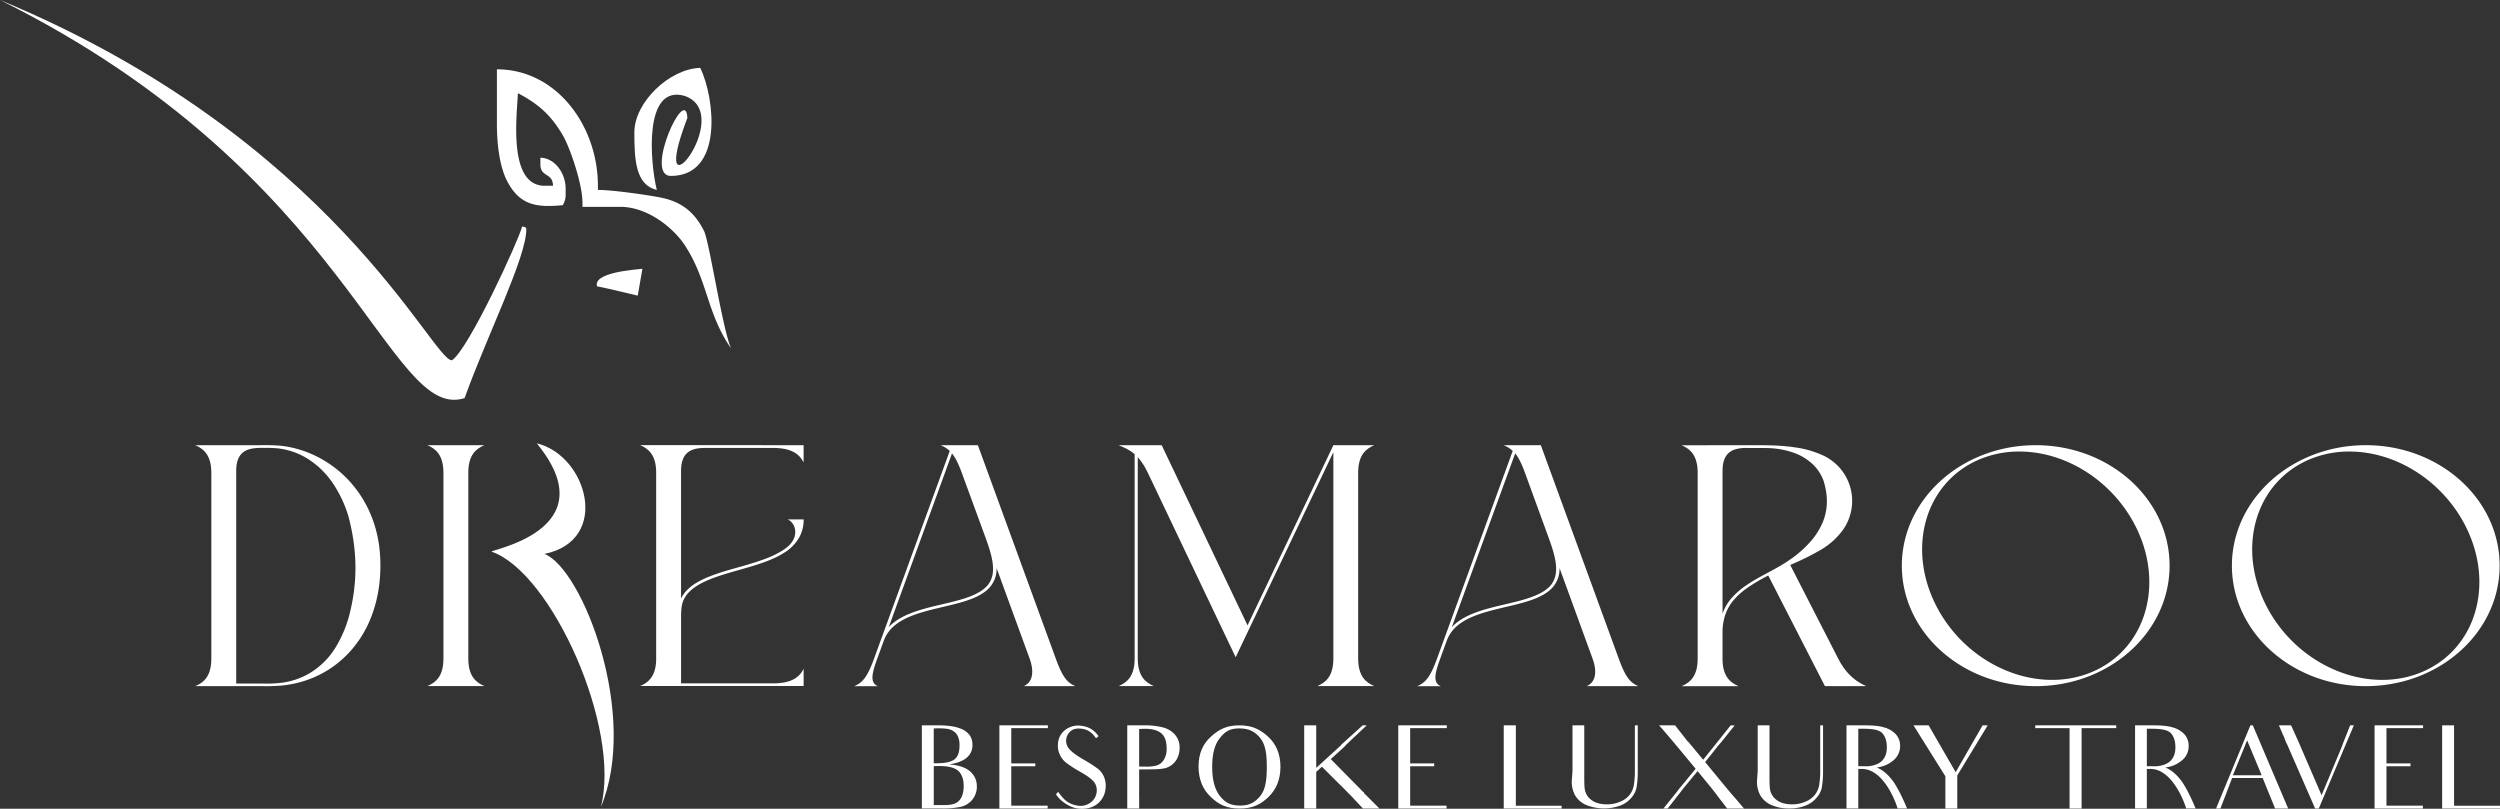 <svg xmlns="http://www.w3.org/2000/svg" viewBox="0 0 1601.42 518.06"><rect x="0" y="0" width="1601.42" height="518.06" fill="#333333" stroke="none"/><defs><style>.cls-1,.cls-2{fill:#fff;}.cls-1{fill-rule:evenodd;}</style></defs><title>dreamaroo-luxury-all white</title><g id="Layer_2" data-name="Layer 2"><g id="all_white-luxury_logo" data-name="all white-luxury logo"><g id="luxury-white"><path class="cls-1" d="M408.49,189.37,390,185l-7.56-1.59c-2.66-9,24.81-10.71,29.07-11.25l-3,17.19Z"/><path class="cls-1" d="M343.88,284c32.25,7.77,47.68,62.07,4.89,70.83,24.49,9.51,60.8,103.72,36.1,162.19C398.11,466.6,353.49,366.79,315,353.42c-3-1.05,74.84-13.3,28.88-69.38Z"/><path class="cls-1" d="M468.35,223.23C462.82,211.08,454.41,154.89,451,148c-5.46-10.91-13.14-18.21-26.46-21.17-8-1.78-32.34-5.19-41.54-5.19V119c0-38.3-26.41-74.59-64.7-74.59V79.44c0,13.25,1.79,27,6.28,36,8.39,16.71,19.87,17.45,35.94,16a13.41,13.41,0,0,0,1.82-7.05v-3.6c0-9.6-6.75-19.56-16.18-19.77v4.19c0,8.62,7.89,5.13,8.09,13.78h-5.39c-23.38,0-17.84-44.32-17.1-59.31,13.31,7,21.27,14.16,28.76,27,4.59,7.83,12.6,31.17,12.6,43.13v2.69h24.26c17.42,0,33.93,13.44,41.18,24.43,15,22.84,13.95,43.51,29.81,66.34Z"/><path class="cls-1" d="M0,0C224.33,111.34,248.75,270.92,297.6,255c14.48-40.22,39.55-90.08,39.55-108.13,0-1.6-1.35-1.48-2.69-1.8-2,8.42-34.21,78.65-44.94,85.7C277.28,231.8,213.26,88.48,0,0Z"/><path class="cls-1" d="M438.7,61.47c33.58,12-25.12,84,1.61,14.07-1-22.12-28,37.15-10.6,37.15,33.67,0,28.39-49.35,18.88-69.2-19.55.44-42.24,21.89-42.24,41.34,0,16.93.6,33.64,14.38,36.85-4.3-17.55-8.67-68.07,18-60.21Z"/><path class="cls-2" d="M514.77,285.17v11.05c-2.51-4.82-6.92-9.28-19.62-9.28h-44.5c-8.63.23-14.39,3.34-14.39,14.82v81.61c2.17-4.45,6-7.86,10.77-10.58,7.54-4.28,17.42-7,27.23-9.76,5.52-1.57,11-3.19,16.05-5.11A60.47,60.47,0,0,0,501,352.77a35.39,35.39,0,0,0,3.44-2.46c7.75-6.51,5.4-15.35.05-17.61H514.8a23.63,23.63,0,0,1-2.6,11.13v0h0a27.55,27.55,0,0,1-10.08,10.36c-7.54,4.77-17.44,7.7-27.26,10.5s-19.58,5.49-26.77,9.58c-5,2.82-8.71,6.23-10.55,10.88-1.26,3.25-1.27,7.49-1.27,11.22v41.37h58.89c12.7,0,17.11-4.46,19.62-9.29v11H410c5.36-2.26,10.32-6.23,10.32-17.66v-119c0-11.43-5-15.4-10.32-17.66Zm-10.25,65.06.33-.28Z"/><path class="cls-2" d="M626.39,285.17l49.91,136.7c4.3,11.75,7.21,15.39,12.56,17.65h-33.1c5.35-2.26,7.1-8.55,3.75-17.75l-21.13-57.89a17.8,17.8,0,0,1-4.49,12.44c-4.95,5.5-13.27,8.31-22.39,10.65s-19.08,4.19-27.44,7.5-15,7.94-17.93,15.95l-3.06,8.4c-.94,2.58-1.64,4.46-2.48,7-2.3,7-2.81,11.81,1.72,13.72h-15.1c5.36-2.25,8.39-5.89,12.67-17.61l48.5-133.07a18.58,18.58,0,0,0-5.89-3.67ZM569.31,401.7c3.66-3.91,8.55-6.71,14-8.85,8.63-3.41,18.68-5.26,27.69-7.57s16.92-5.1,21.4-10.07c6.34-7.38,3.54-17.89-.79-30L616,302.64c-2.16-5.92-4.13-9.65-6.18-12.18Z"/><path class="cls-2" d="M744.13,285.17l55,115.41q27.5-57.7,55-115.41h26.23C875,287.43,870,291.4,870,302.83v119c0,11.43,5,15.4,10.31,17.66H843.79c5.36-2.26,10.32-6.23,10.32-17.66V289.66L791.53,421,737,306.5c-2.59-5.44-4.09-8.9-8.19-13.67v129c0,11.43,5,15.4,10.32,17.66H716.51c5.35-2.26,10.31-6.23,10.31-17.66V290.94c-3.62-3.14-7.26-4.48-10.3-5.77Z"/><path class="cls-2" d="M987,285.17l49.91,136.7c4.29,11.75,7.2,15.39,12.56,17.65h-33.11c5.36-2.26,7.11-8.55,3.75-17.75L999,363.88a17.8,17.8,0,0,1-4.49,12.44c-5,5.5-13.28,8.31-22.39,10.65s-19.08,4.19-27.44,7.5-15,7.94-17.94,15.95l-3.06,8.4c-.93,2.58-1.63,4.46-2.48,7-2.3,7-2.8,11.81,1.73,13.72h-15.1c5.35-2.25,8.39-5.89,12.67-17.61L969,288.84a18.36,18.36,0,0,0-5.89-3.67ZM930,401.7c3.65-3.91,8.54-6.71,14-8.85,8.63-3.41,18.68-5.26,27.69-7.57s16.93-5.1,21.4-10.07c6.34-7.38,3.55-17.89-.79-30l-15.55-42.61c-2.16-5.92-4.12-9.65-6.17-12.18Z"/><path class="cls-2" d="M1125.42,285.17c3.2,0,6.38.05,9.68.15a125,125,0,0,1,14.46,1.22,63.44,63.44,0,0,1,17.43,4.84,32.09,32.09,0,0,1,13.21,48.5,46.48,46.48,0,0,1-14.13,12.47,161.08,161.08,0,0,1-16.78,8.43l-2.53,1.14L1177.55,422c5.53,10.78,12.67,15.28,18,17.53H1169l-36.32-70.87a116.11,116.11,0,0,0-13.1,7.72,45.81,45.81,0,0,0-9.16,8.14,28.9,28.9,0,0,0-5.32,9.48,36.18,36.18,0,0,0-1.71,10.19v17.69c0,11.43,5,15.4,10.32,17.66h-36.56c5.36-2.26,10.32-6.23,10.32-17.66v-119c0-11.43-5-15.4-10.32-17.66ZM1112,287.71c-5.32,1.49-8.6,5.39-8.6,14.05v91.29a30.6,30.6,0,0,1,5.5-9.57,48,48,0,0,1,9.55-8.44c9.51-6.58,19.55-10.33,28.88-17.07a69.44,69.44,0,0,0,12.78-11.47,44.9,44.9,0,0,0,7.66-12.4c3.43-8.76,3-17.14.46-25.8a27.64,27.64,0,0,0-6.55-10.43,34.2,34.2,0,0,0-13.11-8,52.54,52.54,0,0,0-13.87-2.74c-1.92-.13-4.26-.17-6.32-.15h-9.21A23.73,23.73,0,0,0,1112,287.71Z"/><path class="cls-2" d="M1314.38,285.73c42.47,4.61,75.38,37.15,75.38,76.62,0,42.62-38.39,77.17-85.75,77.17s-85.75-34.55-85.75-77.17c0-39.63,33.19-72.29,75.93-76.68A98.06,98.06,0,0,1,1314.38,285.73Zm-47.32,8.93c-34.61,15.31-46.12,58-25.72,95.4s65,55.28,99.62,40,46.13-58,25.72-95.4c-15-27.47-43.9-45.42-73.12-45.42A65.38,65.38,0,0,0,1267.06,294.66Z"/><path class="cls-2" d="M1525.81,285.73c42.47,4.61,75.38,37.15,75.38,76.62,0,42.62-38.39,77.17-85.75,77.17s-85.75-34.55-85.75-77.17c0-39.63,33.19-72.29,75.93-76.68A98.06,98.06,0,0,1,1525.81,285.73Zm-47.32,8.93c-34.61,15.31-46.12,58-25.71,95.4s65,55.28,99.61,40,46.13-58,25.72-95.4c-15-27.47-43.9-45.42-73.12-45.42A65.38,65.38,0,0,0,1478.49,294.66Z"/><path class="cls-2" d="M180.45,285.6a67.68,67.68,0,0,1,17.26,4.45,72.11,72.11,0,0,1,22.7,14.65c9.65,9.18,19.57,23.89,22.45,44.84a100.31,100.31,0,0,1,.14,24.37,86.37,86.37,0,0,1-5.21,21.27,70.77,70.77,0,0,1-16,24.72,66.57,66.57,0,0,1-22.47,14.72A69.65,69.65,0,0,1,181,439.09a118,118,0,0,1-13.21.43H125.06c5.36-2.26,10.31-6.23,10.31-17.66v-119c0-11.43-5-15.4-10.31-17.66h38.35C169.46,285.16,174,285,180.45,285.6Zm-18.55,1.67c-6.48,1.07-10.6,4.79-10.6,14.49v136.1H168a83.82,83.82,0,0,0,12.91-.57,47.63,47.63,0,0,0,16.68-5.62,48.6,48.6,0,0,0,17.09-16.49,77.65,77.65,0,0,0,9.65-23.5c5-21,4.23-40.1-1-60.5a78.31,78.31,0,0,0-10.05-21.52,53.9,53.9,0,0,0-17.44-16.54,45.81,45.81,0,0,0-17.25-5.84,71.38,71.38,0,0,0-9.19-.36A43.54,43.54,0,0,0,161.9,287.27Z"/><path class="cls-2" d="M310.29,285.17c-5.35,2.26-10.31,6.23-10.31,17.66v119c0,11.43,5,15.4,10.31,17.66H273.74c5.35-2.26,10.31-6.23,10.31-17.66v-119c0-11.43-5-15.4-10.31-17.66Z"/><path class="cls-2" d="M590.51,464.64h10.73c14.44,0,21.69,4.14,21.69,12.5a10.25,10.25,0,0,1-3.78,8.29c-2.44,2.07-6.21,3.48-11.17,4.22,6,.44,10.43,1.92,13.39,4.44a12.36,12.36,0,0,1,4.37,9.55,13.17,13.17,0,0,1-10.58,13.24,55.65,55.65,0,0,1-12.36,1H590.51Zm7.63,24.27h2c5.63,0,9.4-.89,11.48-2.66s3-4.59,3-8.59a13.43,13.43,0,0,0-1.19-6.36,8.18,8.18,0,0,0-3.62-3.48c-1.63-.89-4.29-1.26-8.22-1.26-1,0-2.59,0-3.47.07Zm0,26.79h6.73c4.14,0,7.25-.59,9.33-2.66s3.1-5.33,3.1-9.62-1.18-7.55-3.48-9.63-6.43-3.1-12.35-3.1c-1,0-2.45.07-3.33.07Z"/><path class="cls-2" d="M654.75,516.07H671.1v1.85H640.17V464.64h31.08v1.77H647.79V489h15.39v1.85H647.79v25.24Z"/><path class="cls-2" d="M708.18,505a14,14,0,0,1-5.48,10.14c-3.18,2.37-7.18,3.33-12.06,2.81s-11.33-4.44-14.21-9.18l1.4-1.55c4,5.7,7,7.92,12.36,8.81a10.61,10.61,0,0,0,8.66-2.15,9.45,9.45,0,0,0,3.63-6.51,8.6,8.6,0,0,0-1.85-6.66q-2.34-2.78-8.88-6.44a79.15,79.15,0,0,1-8.74-5.63,14.47,14.47,0,0,1-4.29-5.62,13.65,13.65,0,0,1-1-6.88,11.88,11.88,0,0,1,4.74-8.66,13.37,13.37,0,0,1,9.91-2.59,17.53,17.53,0,0,1,5.92,1.7,15.85,15.85,0,0,1,5.41,5l-1.63,1.33a18.8,18.8,0,0,0-1.48-1.92,11.55,11.55,0,0,0-8-4.22c-3-.37-5.33.22-6.89,1.7a8,8,0,0,0-2.74,5.18,7.92,7.92,0,0,0,2.08,6.22c1.55,1.85,4.51,4,8.88,6.58a88.44,88.44,0,0,1,8.95,5.7,12.79,12.79,0,0,1,4.29,5.4A14.75,14.75,0,0,1,708.18,505Z"/><path class="cls-2" d="M732.89,464.64a45.34,45.34,0,0,1,12.66,1.48,15.4,15.4,0,0,1,7.25,4.66,12.28,12.28,0,0,1,2.81,8.21,14.73,14.73,0,0,1-1.92,7.55,12.38,12.38,0,0,1-5.55,4.89c-2.45,1.18-6.66,1.4-12.73,1.4h-5.7V504.6c0,2.29-.08,3.48,0,5.25v8.07h-7.62V464.64Zm14.43,14.94c0-4.36-1-7.62-3.18-9.62s-5.62-3.1-10.44-3.1c-1.77,0-3.1.07-4,.14v24.06h3.7a25.78,25.78,0,0,0,7.33-.67,8.07,8.07,0,0,0,4.73-3.63A12.92,12.92,0,0,0,747.32,479.58Z"/><path class="cls-2" d="M775.74,471.81c5.33-4.81,10.13-7.17,18.13-7.17s13,2.36,18.28,7.1,8.06,11.25,8.06,19.46c0,8-2.59,14.43-7.69,19.32s-10.14,7.4-18.58,7.4c-8.14,0-13.1-2.44-18.35-7.4s-7.85-11.47-7.85-19.61Q767.74,479,775.74,471.81Zm5.62,38c3.33,4.14,6.51,6.22,13.1,6.22,5.85,0,9.55-2.08,12.88-6.22s4.14-10.29,4.14-18.5c0-8-.74-14.14-4.07-18.36s-7.25-6.36-13.54-6.36-9.18,2.07-12.51,6.22-4.88,10.28-4.88,18.42C776.48,499.49,778.1,505.63,781.36,509.78Z"/><path class="cls-2" d="M862,506.3l-15.24-15.17-3.63,3.33v23.46h-7.7V464.64h7.7v27.23l16.06-14.65c.07-.08-.15-.15-.08-.15l13.77-12.43h2.59l-9.84,9.25c-1,.88-2,1.92-3.26,3.11l-1.18,1.33-8.74,7.92,19.84,20.12c.44.52,1.11,1,1.55,1.41l-.07.15c.07.07,0,.15.07.22l9.77,9.77H873.05l-8.22-8.81v.08C864,508.3,863.06,507.34,862,506.3Z"/><path class="cls-2" d="M910.27,516.07h16.35v1.85H895.69V464.64h31.08v1.77H903.31V489H918.7v1.85H903.31v25.24Z"/><path class="cls-2" d="M1000.33,516.14v1.78H963.25V464.64H971v51.5Z"/><path class="cls-2" d="M1049.09,464.64v30a59.56,59.56,0,0,1-.81,10A14.4,14.4,0,0,1,1045,511a17.13,17.13,0,0,1-7,5,30.77,30.77,0,0,1-22.35-.52,15.19,15.19,0,0,1-6.81-6.22,17.94,17.94,0,0,1-1.92-10.13l.37-5.41V464.64h7.54V494c0,5.69-.07,9.76.45,12.21a10.38,10.38,0,0,0,4.22,6.29c2.44,1.85,5.77,2.73,9.84,2.73a20.57,20.57,0,0,0,8.81-1.84A14.55,14.55,0,0,0,1044,509a14.1,14.1,0,0,0,2.51-5.62,54,54,0,0,0,.74-8.95V464.64Z"/><path class="cls-2" d="M1117.17,517.92h-10.8l-5.92-7.7c-.67-.89-1.78-2.51-3.48-4.59l-9.55-11.69-8.36,10.14c-1.18,1.41-2.07,2.67-2.74,3.55l-8.06,10.29h-2.74l8.58-10.66c.89-1.18,1.93-2.59,3.18-4l8.89-10.81-14-16.87-4.59-5.4c-.3-.37-.74-.74-1-1.19l-3.84-4.36H1073l8.22,10.5.15-.07,9.62,11.62,8.8-11c1.78-2.22,3-3.62,3.41-4.29l5.4-6.73h2.59L1103,474.85c-.66.89-1.47,1.7-2.29,2.66l-8.44,10.66,13.84,16.8c2.37,2.88,4.37,5.11,5.85,6.81Z"/><path class="cls-2" d="M1167.79,464.64v30a59.34,59.34,0,0,1-.82,10,14.3,14.3,0,0,1-3.33,6.37,17,17,0,0,1-7,5,27,27,0,0,1-10.43,1.85,27.28,27.28,0,0,1-11.92-2.37,15.24,15.24,0,0,1-6.81-6.22,18.11,18.11,0,0,1-1.92-10.13l.37-5.41V464.64h7.55V494c0,5.69-.07,9.76.44,12.21a10.42,10.42,0,0,0,4.22,6.29c2.44,1.85,5.77,2.73,9.84,2.73a20.51,20.51,0,0,0,8.81-1.84,14.55,14.55,0,0,0,5.92-4.45,14.13,14.13,0,0,0,2.52-5.62,55.15,55.15,0,0,0,.74-8.95V464.64Z"/><path class="cls-2" d="M1194.43,464.64c5,0,9.1.29,12.21,1.25a16.07,16.07,0,0,1,7.62,4.3,11,11,0,0,1,2.89,7.62,11.76,11.76,0,0,1-3.78,8.81,19.93,19.93,0,0,1-11.17,5c2.14,1,5.7,2.44,10.58,9,0,0,3.92,5.32,8.81,17.24h-6.07c-.59-2.44-8.44-25.31-22.87-25.31h-2.29v25.31h-7.55V464.64Zm2.14,26.19a17.86,17.86,0,0,0,5.33-1.18,9.91,9.91,0,0,0,5.92-5.85,14,14,0,0,0,.82-5.25c0-3.7-.89-6.51-2.74-8.73s-6.07-3-12.21-3h-3.33v24Z"/><path class="cls-2" d="M1273.24,464.64l-19.47,32.11v21.17h-7.62V497.27l-20.42-32.63h9.69l17.32,30,17.24-30Z"/><path class="cls-2" d="M1355.6,466.41h-22.2v51.51h-7.7V466.41h-22l.07-1.77h51.81Z"/><path class="cls-2" d="M1379.28,464.64c5,0,9.1.29,12.21,1.25a16.12,16.12,0,0,1,7.62,4.3,11,11,0,0,1,2.88,7.62,11.76,11.76,0,0,1-3.77,8.81,19.93,19.93,0,0,1-11.17,5c2.14,1,5.69,2.44,10.58,9,0,0,3.92,5.32,8.8,17.24h-6.06c-.6-2.44-8.44-25.31-22.87-25.31h-2.3v25.31h-7.54V464.64Zm2.14,26.19a17.86,17.86,0,0,0,5.33-1.18,9.91,9.91,0,0,0,5.92-5.85,14,14,0,0,0,.81-5.25c0-3.7-.88-6.51-2.73-8.73s-6.07-3-12.22-3h-3.33v24Z"/><path class="cls-2" d="M1449.43,498.38h-19.61l-7.48,19.54h-2.81l22-53.28h1.56l22.64,53.28h-8.36c-2.81-6.88-4-9.77-4-9.77Zm-.67-1.77-9.32-22.35-9.11,22.35Z"/><path class="cls-2" d="M1507.81,464.64l-7,16.5-15.47,36.78H1483L1465,476.7l-.59-1.11c-.3-.67-.59-1.56-1-2.59a13.75,13.75,0,0,0-1-2.3l-2.59-6.06h7.78l4.58,10.13,14.95,34.64,12-28.79c.74-1.7,1.33-3.26,1.78-4.59l4.51-11.39Z"/><path class="cls-2" d="M1535.64,516.07H1552v1.85h-30.93V464.64h31.08v1.77h-23.46V489h15.39v1.85h-15.39v25.24Z"/><path class="cls-2" d="M1601.42,516.14v1.78h-37.07V464.64H1572v51.5Z"/></g></g></g></svg>